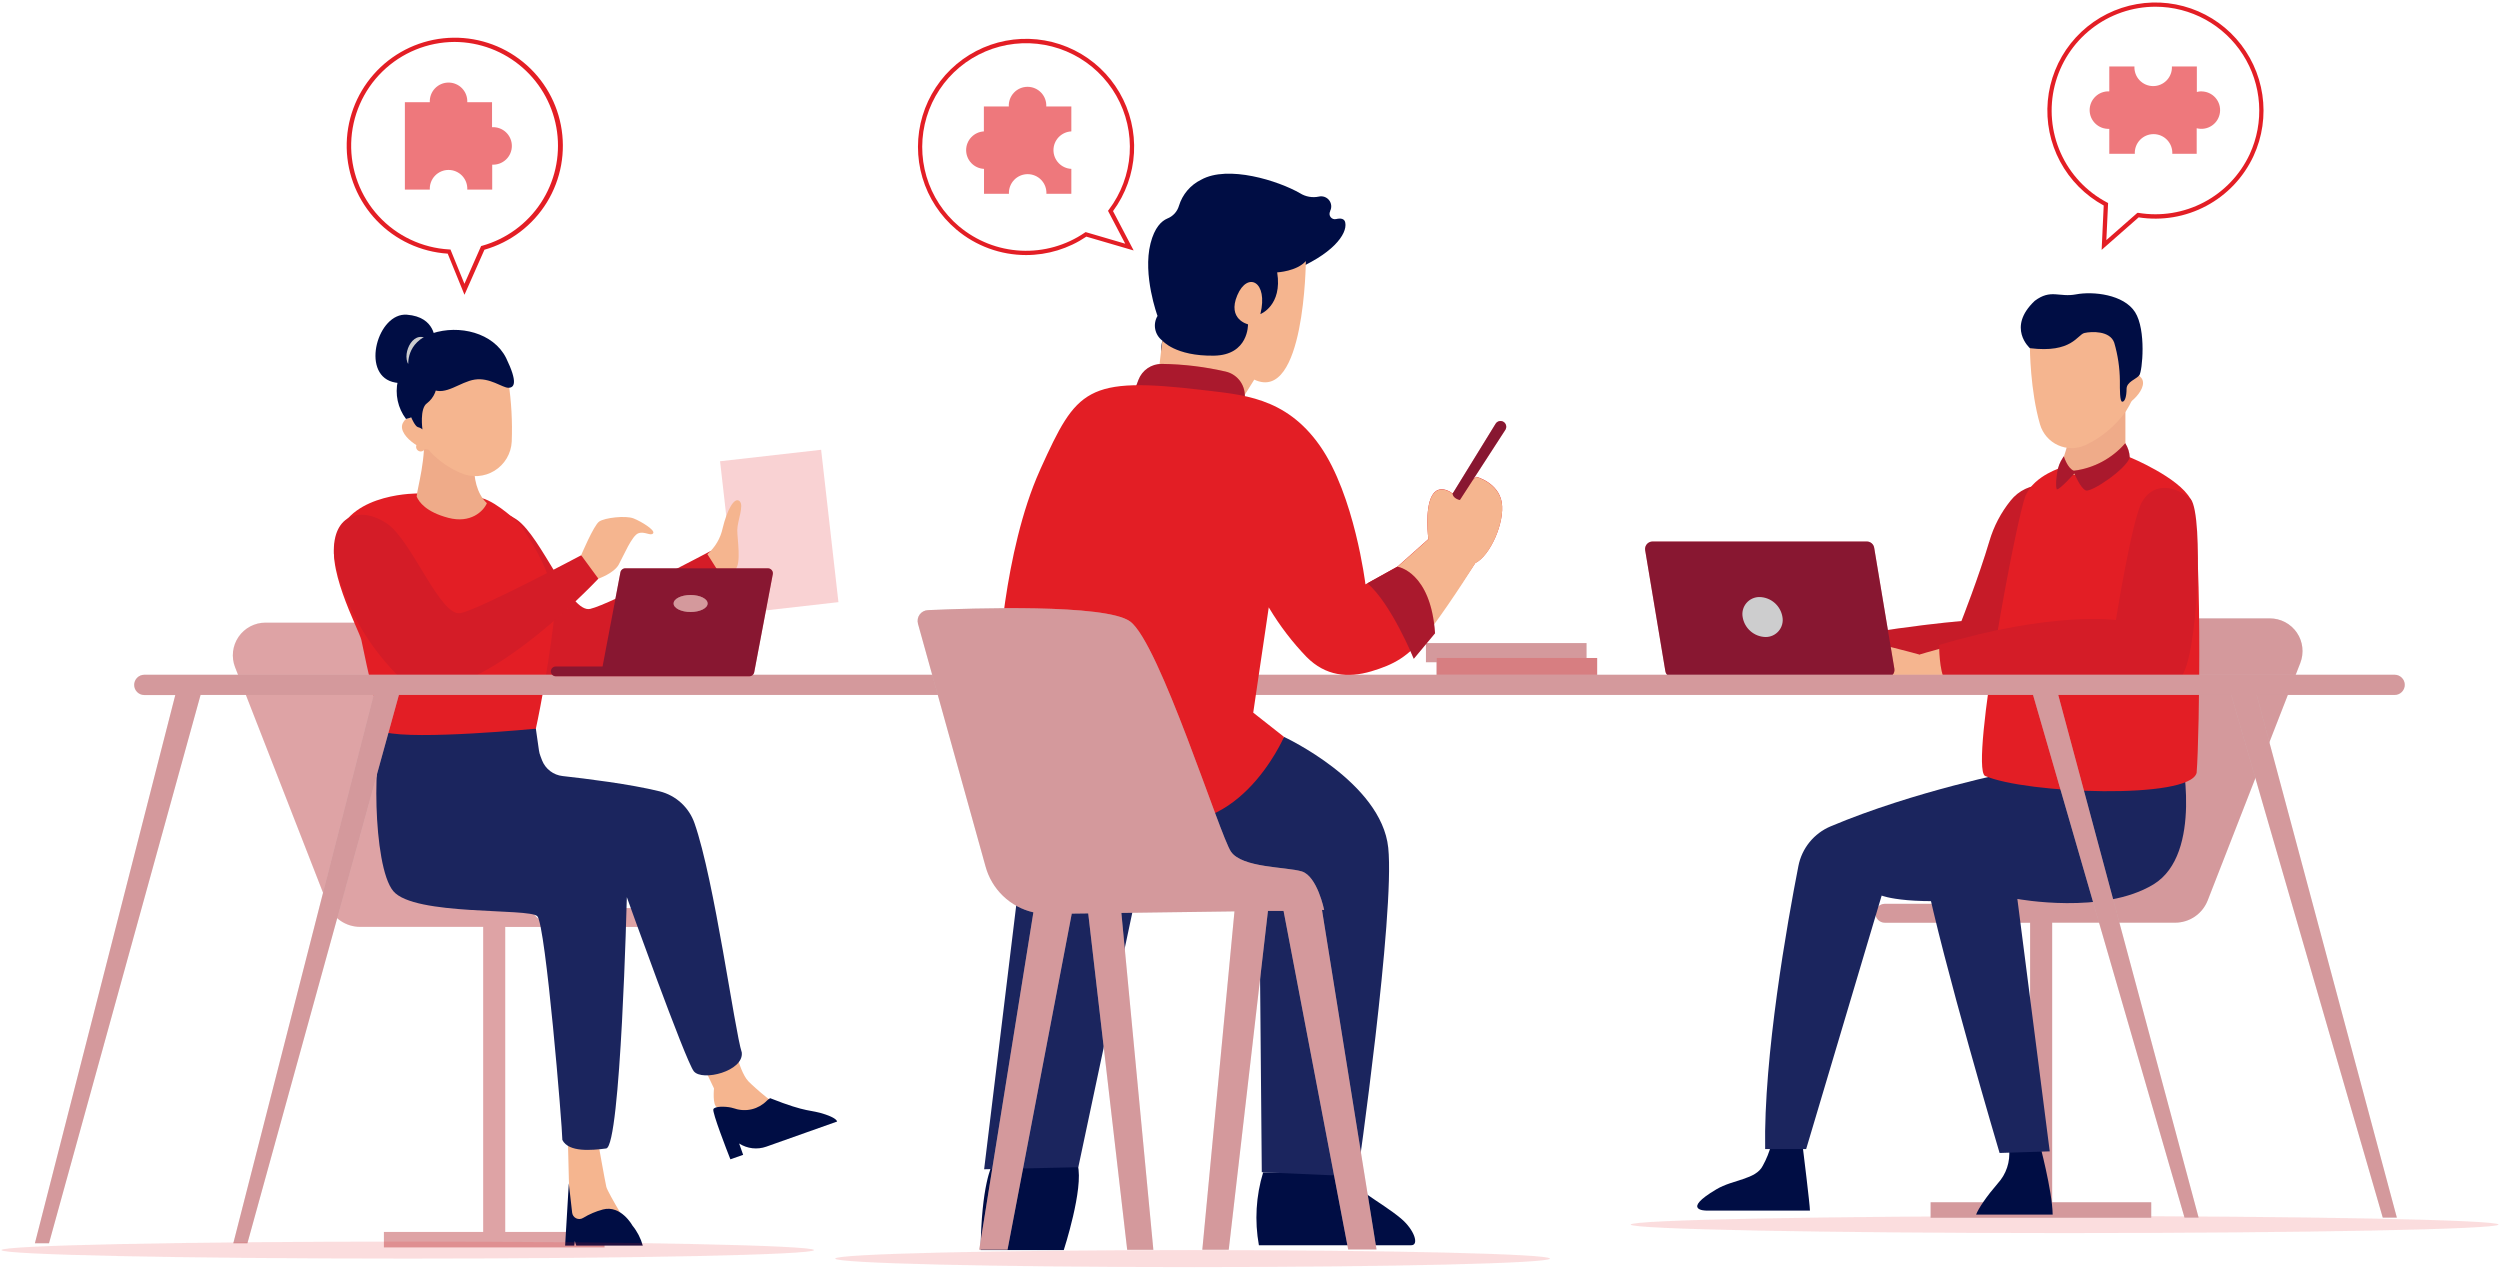 <svg width="991" height="503" viewBox="0 0 991 503" fill="none" xmlns="http://www.w3.org/2000/svg">
<path opacity="0.15" d="M818.417 488.791C913.41 488.791 990.41 487.281 990.41 485.418C990.41 483.556 913.41 482.046 818.417 482.046C723.425 482.046 646.419 483.556 646.419 485.418C646.419 487.281 723.425 488.791 818.417 488.791Z" fill="#E31E25"/>
<path d="M184.117 116.854L177.473 100.548C166.768 99.847 156.715 95.155 149.302 87.401C141.889 79.646 137.654 69.392 137.435 58.666C137.217 47.94 141.029 37.522 148.12 29.472C155.211 21.421 165.064 16.323 175.732 15.186C186.4 14.049 197.106 16.955 205.735 23.33C214.364 29.705 220.287 39.085 222.334 49.616C224.382 60.147 222.404 71.062 216.792 80.206C211.18 89.349 202.342 96.055 192.026 98.997L184.117 116.854ZM180.171 16.624C169.474 16.673 159.217 20.884 151.572 28.366C143.926 35.848 139.494 46.012 139.213 56.705C138.933 67.398 142.826 77.781 150.068 85.653C157.311 93.525 167.333 98.269 178.013 98.879H178.552L184.1 112.504L190.71 97.53L191.098 97.429C200.668 94.756 208.948 88.712 214.41 80.411C219.872 72.111 222.147 62.115 220.815 52.269C219.484 42.423 214.636 33.39 207.165 26.839C199.695 20.287 190.107 16.659 180.171 16.624Z" fill="#E31E25"/>
<path opacity="0.6" d="M195.044 50.399V40.518H185.23C185.278 39.513 185.121 38.508 184.77 37.565C184.418 36.622 183.879 35.761 183.184 35.032C182.49 34.304 181.655 33.724 180.729 33.328C179.804 32.932 178.808 32.728 177.802 32.728C176.796 32.728 175.8 32.932 174.875 33.328C173.95 33.724 173.115 34.304 172.42 35.032C171.726 35.761 171.186 36.622 170.835 37.565C170.483 38.508 170.326 39.513 170.374 40.518H160.493V75.153H170.374C170.326 74.148 170.483 73.144 170.835 72.201C171.186 71.258 171.726 70.396 172.42 69.668C173.115 68.939 173.95 68.36 174.875 67.963C175.8 67.567 176.796 67.363 177.802 67.363C178.808 67.363 179.804 67.567 180.729 67.963C181.655 68.36 182.49 68.939 183.184 69.668C183.879 70.396 184.418 71.258 184.77 72.201C185.121 73.144 185.278 74.148 185.23 75.153H195.111V65.272C196.117 65.32 197.121 65.163 198.064 64.812C199.007 64.46 199.869 63.921 200.597 63.226C201.325 62.532 201.905 61.697 202.301 60.771C202.698 59.846 202.902 58.85 202.902 57.844C202.902 56.838 202.698 55.842 202.301 54.917C201.905 53.992 201.325 53.157 200.597 52.462C199.869 51.768 199.007 51.228 198.064 50.877C197.121 50.525 196.117 50.368 195.111 50.416L195.044 50.399Z" fill="#E31E25"/>
<path d="M833.09 99.048L833.91 81.46C826.58 77.461 820.568 71.404 816.628 64.034C812.689 56.665 810.991 48.304 811.743 39.981C812.495 31.659 815.664 23.737 820.86 17.193C826.06 10.648 833.05 5.766 840.99 3.147C848.92 0.528 857.45 0.287 865.52 2.453C873.59 4.619 880.86 9.098 886.41 15.338C891.97 21.579 895.58 29.308 896.8 37.575C898.03 45.842 896.8 54.285 893.29 61.866C889.36 70.306 882.8 77.24 874.58 81.624C866.37 86.007 856.96 87.6 847.76 86.165L833.09 99.048ZM854.45 2.662C845.26 2.662 836.33 5.738 829.09 11.401C821.84 17.064 816.706 24.988 814.489 33.91C812.272 42.832 813.104 52.24 816.854 60.634C820.603 69.028 827.05 75.926 835.18 80.229L835.65 80.482L834.96 95.169L847.25 84.377H847.64C856.52 85.854 865.64 84.384 873.61 80.191C881.58 75.999 887.96 69.314 891.77 61.158C894.67 54.886 895.95 47.985 895.48 41.09C895.02 34.195 892.83 27.527 889.11 21.701C885.4 15.875 880.27 11.078 874.22 7.75C868.16 4.423 861.36 2.673 854.45 2.662Z" fill="#E31E25"/>
<path opacity="0.6" d="M872.65 36.201C872.03 36.209 871.42 36.294 870.83 36.454V26.337H860.94C860.99 27.342 860.84 28.346 860.48 29.289C860.13 30.232 859.59 31.094 858.9 31.822C858.2 32.551 857.37 33.13 856.44 33.526C855.52 33.923 854.52 34.127 853.52 34.127C852.51 34.127 851.51 33.923 850.59 33.526C849.66 33.13 848.83 32.551 848.13 31.822C847.44 31.094 846.9 30.232 846.55 29.289C846.2 28.346 846.04 27.342 846.09 26.337H836.12V36.218C835.12 36.17 834.11 36.327 833.17 36.678C832.23 37.03 831.37 37.569 830.64 38.264C829.91 38.958 829.33 39.793 828.93 40.719C828.54 41.644 828.33 42.64 828.33 43.646C828.33 44.652 828.54 45.648 828.93 46.573C829.33 47.498 829.91 48.333 830.64 49.028C831.37 49.722 832.23 50.262 833.17 50.613C834.11 50.965 835.12 51.122 836.12 51.074V60.955H846.24C846.19 59.95 846.35 58.946 846.7 58.003C847.05 57.06 847.59 56.198 848.29 55.47C848.98 54.741 849.82 54.161 850.74 53.765C851.67 53.369 852.66 53.165 853.67 53.165C854.67 53.165 855.67 53.369 856.6 53.765C857.52 54.161 858.36 54.741 859.05 55.47C859.74 56.198 860.28 57.06 860.64 58.003C860.99 58.946 861.14 59.95 861.1 60.955H870.77V50.838C871.8 51.102 872.86 51.145 873.9 50.964C874.94 50.784 875.93 50.384 876.8 49.791C877.67 49.198 878.41 48.426 878.96 47.526C879.51 46.626 879.86 45.619 879.99 44.572C880.12 43.526 880.03 42.463 879.72 41.456C879.4 40.448 878.88 39.519 878.18 38.73C877.48 37.941 876.62 37.31 875.66 36.88C874.69 36.45 873.65 36.23 872.6 36.235L872.65 36.201Z" fill="#E31E25"/>
<path d="M406.753 101.105C396.628 101.107 386.831 97.522 379.098 90.987C372.712 85.599 368.04 78.461 365.659 70.451C363.278 62.442 363.29 53.911 365.695 45.908C368.099 37.906 372.792 30.781 379.193 25.411C385.595 20.042 393.428 16.661 401.727 15.685C410.025 14.709 418.428 16.181 425.901 19.92C433.374 23.659 439.591 29.501 443.786 36.728C447.981 43.954 449.971 52.249 449.513 60.593C449.054 68.936 446.165 76.963 441.203 83.686L449.381 99.284L430.63 93.803C423.576 98.561 415.261 101.104 406.753 101.105ZM380.194 89.74C387.088 95.534 395.689 98.913 404.683 99.361C413.677 99.808 422.571 97.3 430.006 92.218L430.343 91.999L446.042 96.603L439.213 83.568L439.533 83.146C444.395 76.73 447.268 69.03 447.798 60.998C448.328 52.965 446.492 44.954 442.515 37.955C438.539 30.956 432.598 25.276 425.427 21.619C418.256 17.962 410.17 16.488 402.169 17.379C394.169 18.27 386.606 21.488 380.415 26.633C374.225 31.779 369.679 38.626 367.34 46.329C365.002 54.032 364.973 62.251 367.258 69.969C369.542 77.688 374.04 84.568 380.194 89.756V89.74Z" fill="#E31E25"/>
<path opacity="0.6" d="M390.008 52.086V42.204H399.89C399.842 41.199 399.998 40.194 400.35 39.252C400.702 38.309 401.241 37.447 401.936 36.719C402.63 35.99 403.465 35.41 404.39 35.014C405.315 34.618 406.311 34.414 407.318 34.414C408.324 34.414 409.32 34.618 410.245 35.014C411.17 35.41 412.005 35.99 412.7 36.719C413.394 37.447 413.933 38.309 414.285 39.252C414.637 40.194 414.793 41.199 414.745 42.204H424.677V52.086C422.769 52.177 420.968 52.999 419.65 54.382C418.331 55.765 417.595 57.603 417.595 59.514C417.595 61.424 418.331 63.262 419.65 64.645C420.968 66.028 422.769 66.85 424.677 66.941V76.823H414.796C414.844 75.818 414.687 74.813 414.336 73.87C413.984 72.927 413.445 72.066 412.75 71.337C412.056 70.609 411.221 70.029 410.295 69.633C409.37 69.237 408.374 69.033 407.368 69.033C406.362 69.033 405.366 69.237 404.441 69.633C403.516 70.029 402.681 70.609 401.986 71.337C401.292 72.066 400.752 72.927 400.401 73.87C400.049 74.813 399.892 75.818 399.94 76.823H390.059V66.941C388.15 66.85 386.35 66.028 385.031 64.645C383.712 63.262 382.976 61.424 382.976 59.514C382.976 57.603 383.712 55.765 385.031 54.382C386.35 52.999 388.15 52.177 390.059 52.086H390.008Z" fill="#E31E25"/>
<path d="M628.899 254.925H565.243V262.513H628.899V254.925Z" fill="#CDCDCE"/>
<path opacity="0.3" d="M628.899 254.925H565.243V262.513H628.899V254.925Z" fill="#E31E25"/>
<path d="M172.381 134.948C172.381 134.948 172.819 125.623 161.285 124.746C149.751 123.869 143.074 147.814 155.518 151.372C167.963 154.93 173.275 136.735 173.275 136.735" fill="#000D44"/>
<path d="M172.398 138.455C172.398 138.455 172.617 133.987 167.086 133.565C161.555 133.144 158.368 144.627 164.321 146.33C170.273 148.033 172.752 139.315 172.752 139.315" fill="#CDCDCE"/>
<path opacity="0.7" d="M260.201 359.961H218.044V366.706C216.077 366.08 214.275 365.023 212.77 363.611C211.264 362.199 210.094 360.468 209.343 358.545L172.887 265.076C170.791 259.696 167.12 255.075 162.354 251.816C157.589 248.558 151.95 246.814 146.176 246.814H105.234C103.128 246.815 101.054 247.33 99.192 248.314C97.33 249.298 95.736 250.722 94.549 252.461C93.361 254.2 92.615 256.203 92.376 258.295C92.138 260.387 92.413 262.507 93.178 264.469L129.887 358.595C130.899 361.193 132.672 363.425 134.974 364.999C137.276 366.572 139.999 367.414 142.787 367.414H191.537V488.335H152.18V494.473H239.628V488.335H200.271V367.431H260.201C260.976 367.431 261.617 365.745 261.617 363.688C261.617 361.63 260.976 359.961 260.201 359.961Z" fill="#CDCDCE"/>
<path opacity="0.3" d="M260.201 359.961H218.044V366.706C216.077 366.08 214.275 365.023 212.77 363.611C211.264 362.199 210.094 360.468 209.343 358.545L172.887 265.076C170.791 259.696 167.12 255.075 162.354 251.816C157.589 248.558 151.95 246.814 146.176 246.814H105.234C103.128 246.815 101.054 247.33 99.192 248.314C97.33 249.298 95.736 250.722 94.549 252.461C93.361 254.2 92.615 256.203 92.376 258.295C92.138 260.387 92.413 262.507 93.178 264.469L129.887 358.595C130.899 361.193 132.672 363.425 134.974 364.999C137.276 366.572 139.999 367.414 142.787 367.414H191.537V488.335H152.18V494.473H239.628V488.335H200.271V367.431H260.201C260.976 367.431 261.617 365.745 261.617 363.688C261.617 361.63 260.976 359.961 260.201 359.961Z" fill="#E31E25"/>
<path d="M183.645 217.81C183.645 217.81 186.124 243.863 210.321 267.437C233.271 286.66 288.479 227.725 288.479 227.725C288.568 225.641 287.951 223.587 286.726 221.898C285.502 220.208 283.743 218.982 281.734 218.417C281.734 218.417 242.023 239.512 233.963 241.367C225.902 243.222 214.739 212.836 204.807 205.956C194.875 199.076 183.021 201.69 183.645 217.81Z" fill="#E31E25"/>
<path opacity="0.07" d="M183.645 217.81C183.645 217.81 186.124 243.863 210.321 267.437C233.271 286.66 288.479 227.725 288.479 227.725C288.568 225.641 287.951 223.587 286.726 221.898C285.502 220.208 283.743 218.982 281.734 218.417C281.734 218.417 242.023 239.512 233.963 241.367C225.902 243.222 214.739 212.836 204.807 205.956C194.875 199.076 183.021 201.69 183.645 217.81Z" fill="#000D44"/>
<path d="M292.745 420.734C292.745 420.734 294.432 426.332 296.657 428.625C298.883 430.919 308.832 439.788 312.373 440.227C315.914 440.665 318.848 443.009 319.59 442.739C320.332 442.469 319.068 442.638 314.886 443.565C310.704 444.493 309.574 446.854 303.605 445.859C297.635 444.864 296.135 441.458 293.774 440.328C291.413 439.198 286.203 439.62 284.263 438.911C282.324 438.203 283.033 431.458 283.033 431.458L278.665 422.302L292.745 420.734Z" fill="#F5B58F"/>
<path d="M303.74 454.543C301.972 455.168 300.084 455.378 298.222 455.159C296.36 454.94 294.573 454.296 292.998 453.278L294.583 457.78L289.525 459.551C288.142 456.027 282.24 440.884 282.78 439.687C283.319 438.49 287.299 438.524 289.828 439.046C290.313 439.147 290.792 439.276 291.261 439.434C293.452 440.154 295.801 440.247 298.042 439.701C300.283 439.156 302.327 437.994 303.942 436.348C304.336 435.938 304.791 435.591 305.291 435.32C320.467 441.34 321.041 439.67 327.111 441.744C330.787 442.992 331.681 443.987 331.833 444.577L303.74 454.543Z" fill="#000D44"/>
<path d="M237.15 453.177C237.15 453.177 239.797 468.033 240.337 470.427C240.876 472.822 250.994 489.246 250.994 489.246H227.083C226.191 482.026 225.662 474.766 225.498 467.493C225.228 455.555 224.975 446.533 224.975 446.533L237.15 453.177Z" fill="#F5B58F"/>
<path d="M228.449 493.765C228.2 493.166 228.008 492.545 227.875 491.91L227.622 493.765H224.014L225.481 469.095L226.796 480.697C226.85 481.172 227.024 481.626 227.3 482.017C227.576 482.408 227.947 482.723 228.377 482.933C228.807 483.143 229.283 483.242 229.761 483.219C230.24 483.197 230.704 483.054 231.113 482.804C233.572 481.304 236.236 480.168 239.021 479.432C246.188 477.577 250.69 485.806 250.69 485.806C252.602 488.143 254.003 490.854 254.805 493.765H228.449Z" fill="#000D44"/>
<path d="M211.485 295.074C211.485 295.074 210.557 297.199 212.412 288.852C214.267 280.505 218.449 257.758 219.832 242.919C221.215 228.08 205.903 207.659 205.903 207.659C205.903 207.659 197.472 199.228 191.048 197.457C184.623 195.687 165.99 195.602 165.99 195.602C165.99 195.602 139.549 195.13 133.951 212.313C127.611 222.515 142.382 249.866 143.226 253.609C149.229 282.967 153.343 294.619 153.883 295.277C153.883 295.277 175.433 305.293 192.144 303.893C208.854 302.494 211.485 295.074 211.485 295.074Z" fill="#E31E25"/>
<path d="M189.058 174.406C189.058 174.406 184.657 191.572 193.004 199.464C191.604 202.718 186.512 207.592 177.692 205.265C168.873 202.937 166.091 199.009 165.164 196.833C165.4 193.36 169.109 181.758 167.946 169.853L189.058 174.406Z" fill="#EFAB89"/>
<path d="M201.536 151.321C202.719 159.182 203.16 167.137 202.851 175.081C202.73 177.414 202.043 179.683 200.849 181.692C199.656 183.7 197.991 185.388 195.999 186.61C194.007 187.832 191.748 188.55 189.417 188.704C187.085 188.857 184.751 188.441 182.616 187.491C178.217 185.628 174.237 182.898 170.914 179.465C162.482 170.325 160.004 154.846 163.882 145.352C167.76 135.858 185.685 135.504 191.317 137.612C196.949 139.72 201.182 147.46 201.536 151.321Z" fill="#F5B58F"/>
<path d="M169.059 169.55C169.059 169.55 162.314 162.265 159.666 167.729C157.019 173.192 170.88 181.067 171.184 177.121C171.233 174.444 170.494 171.811 169.059 169.55Z" fill="#F5B58F"/>
<path d="M166.782 178.959C167.798 178.959 168.62 178.136 168.62 177.121C168.62 176.106 167.798 175.283 166.782 175.283C165.767 175.283 164.944 176.106 164.944 177.121C164.944 178.136 165.767 178.959 166.782 178.959Z" fill="#F5B58F"/>
<path d="M212.412 288.852C212.412 288.852 165.079 293.422 152.635 290.252C147.576 294.535 147.576 343.335 155.906 353.25C164.236 363.165 209.664 359.86 212.986 363.182C216.308 366.504 222.918 446.921 222.918 451.879C225.396 456.836 234.502 456.01 240.286 455.251C246.07 454.492 248.481 355.627 248.481 355.627C248.481 355.627 271.718 420.514 275.023 424.646C278.328 428.777 294.87 424.646 294.044 417.209C291.261 408.778 283.201 348.798 275.293 326.287C274.218 323.208 272.395 320.445 269.987 318.246C267.579 316.047 264.662 314.482 261.499 313.69C249.83 310.807 232.108 308.632 222.985 307.62C221.204 307.421 219.51 306.741 218.084 305.654C216.659 304.567 215.555 303.113 214.891 301.448L214.25 299.762C213.957 299.025 213.753 298.255 213.643 297.469L212.412 288.852Z" fill="#1B255E"/>
<path d="M132.349 219.48C132.349 219.48 134.828 245.532 159.026 269.106C181.976 288.329 237.183 229.395 237.183 229.395C237.273 227.31 236.655 225.257 235.431 223.567C234.206 221.877 232.447 220.651 230.438 220.087C230.438 220.087 190.727 241.182 182.667 243.037C174.607 244.891 163.444 214.505 153.512 207.625C143.58 200.745 131.742 203.342 132.349 219.48Z" fill="#E31E25"/>
<path opacity="0.07" d="M132.349 219.48C132.349 219.48 134.828 245.532 159.026 269.106C181.976 288.329 237.183 229.395 237.183 229.395C237.273 227.31 236.655 225.257 235.431 223.567C234.206 221.877 232.447 220.651 230.438 220.087C230.438 220.087 190.727 241.182 182.667 243.037C174.607 244.891 163.444 214.505 153.512 207.625C143.58 200.745 131.742 203.342 132.349 219.48Z" fill="#000D44"/>
<path d="M230.371 220.087C230.371 220.087 235.328 208.283 237.504 206.748C239.679 205.214 248.043 204.27 251.146 205.501C254.248 206.732 259.83 210.155 258.902 211.402C257.975 212.65 255.53 210.475 253.017 211.402C250.505 212.33 247.132 220.39 245.261 223.813C243.389 227.236 237.2 229.395 237.2 229.395L230.371 220.087Z" fill="#F5B58F"/>
<path opacity="0.2" d="M325.494 178.29L285.433 182.84L292.293 243.241L332.354 238.691L325.494 178.29Z" fill="#E31E25"/>
<path d="M280.402 219.665C283.496 216.972 285.627 213.343 286.472 209.328C288.159 202.297 291.025 196.934 293.083 198.587C295.14 200.24 292.256 206.445 292.256 210.155C292.256 213.864 293.943 223.375 291.43 225.854C290.667 226.588 289.757 227.152 288.76 227.51C287.763 227.867 286.702 228.01 285.646 227.928L280.402 219.665Z" fill="#F5B58F"/>
<path d="M163.309 143.666C163.309 143.666 172.482 147.224 173.072 150.411C173.339 152.187 173.122 154.003 172.446 155.667C171.769 157.332 170.658 158.784 169.227 159.871C166.277 161.945 167.457 170.224 167.457 170.224C166.95 169.783 166.342 169.476 165.686 169.331C164.506 169.027 163.022 165.486 163.022 165.486L160.948 166.076C159.341 163.948 158.218 161.496 157.656 158.889C157.094 156.283 157.107 153.585 157.694 150.984C159.447 143.851 163.309 143.666 163.309 143.666Z" fill="#000D44"/>
<path d="M161.875 144.863C161.875 144.863 160.695 135.69 171.335 132.149C181.976 128.608 195.6 131.845 200.625 141.912C205.364 151.676 203.88 153.716 201.519 153.716C199.158 153.716 194.117 149.568 188.215 150.461C182.313 151.355 176.681 156.97 171.352 154.306C166.024 151.642 161.875 144.863 161.875 144.863Z" fill="#000D44"/>
<path d="M810.137 192.247C807.625 192.195 805.136 192.726 802.863 193.796C800.59 194.867 798.595 196.449 797.035 198.418C793.192 203.172 790.327 208.64 788.604 214.505C784.388 228.754 777.525 246.173 777.525 246.173C777.525 246.173 734.762 249.866 707.31 258.314C707.31 258.314 708.895 264.654 711.525 273.102C711.525 273.102 780.662 274.165 792.82 271.517C805.483 268.347 821.86 216.09 821.86 216.09C821.86 216.09 826.36 192.854 810.137 192.247Z" fill="#E31E25"/>
<path opacity="0.13" d="M810.137 192.247C807.625 192.195 805.136 192.726 802.863 193.796C800.59 194.867 798.595 196.449 797.035 198.418C793.192 203.172 790.327 208.64 788.604 214.505C784.388 228.754 777.525 246.173 777.525 246.173C777.525 246.173 734.762 249.866 707.31 258.314C707.31 258.314 708.895 264.654 711.525 273.102C711.525 273.102 780.662 274.165 792.82 271.517C805.483 268.347 821.86 216.09 821.86 216.09C821.86 216.09 826.36 192.854 810.137 192.247Z" fill="#000D44"/>
<path d="M899.76 245.127H858.82C853.03 245.117 847.37 246.859 842.59 250.125C837.81 253.39 834.14 258.027 832.04 263.423L795.653 356.943C795.463 357.398 795.249 357.843 795.012 358.275H747.139C746.146 358.275 745.194 358.669 744.492 359.371C743.79 360.073 743.396 361.026 743.396 362.018C743.396 363.011 743.79 363.963 744.492 364.665C745.194 365.367 746.146 365.762 747.139 365.762H804.741V476.565H765.3V482.703H852.75V476.565H813.476V365.745H862.23C865.01 365.745 867.74 364.903 870.04 363.329C872.34 361.756 874.11 359.524 875.13 356.926L911.84 262.799C912.6 260.835 912.88 258.713 912.64 256.616C912.41 254.52 911.66 252.514 910.47 250.772C909.28 249.03 907.68 247.606 905.82 246.622C903.95 245.638 901.87 245.125 899.76 245.127Z" fill="#CDCDCE"/>
<path opacity="0.3" d="M899.76 245.127H858.82C853.03 245.117 847.37 246.859 842.59 250.125C837.81 253.39 834.14 258.027 832.04 263.423L795.653 356.943C795.463 357.398 795.249 357.843 795.012 358.275H747.139C746.146 358.275 745.194 358.669 744.492 359.371C743.79 360.073 743.396 361.026 743.396 362.018C743.396 363.011 743.79 363.963 744.492 364.665C745.194 365.367 746.146 365.762 747.139 365.762H804.741V476.565H765.3V482.703H852.75V476.565H813.476V365.745H862.23C865.01 365.745 867.74 364.903 870.04 363.329C872.34 361.756 874.11 359.524 875.13 356.926L911.84 262.799C912.6 260.835 912.88 258.713 912.64 256.616C912.41 254.52 911.66 252.514 910.47 250.772C909.28 249.03 907.68 247.606 905.82 246.622C903.95 245.638 901.87 245.125 899.76 245.127Z" fill="#E31E25"/>
<path d="M714.713 455.453C714.713 455.453 717.461 477.661 717.461 479.87H676.266C676.266 479.87 666.149 479.87 680.38 471.439C686.94 467.527 696.012 467.594 698.761 462.114C700.236 459.457 701.369 456.624 702.133 453.683L714.713 455.453Z" fill="#000D44"/>
<path d="M783.326 481.472H813.679C813.527 471.861 808.333 452.671 808.333 452.671L796.411 455.555C796.659 458.008 796.384 460.486 795.605 462.826C794.826 465.165 793.561 467.314 791.892 469.129C787.643 474.036 784.253 478.943 783.326 481.472Z" fill="#000D44"/>
<path d="M798.064 305.833C798.064 305.833 759.044 313.488 725.656 327.568C722.406 328.935 719.541 331.08 717.315 333.815C715.089 336.55 713.57 339.79 712.891 343.25C708.473 365.846 699.064 418.727 699.705 455.487H715.96L745.891 355.004C745.891 355.004 757.004 359.708 793.781 355.425C830.56 351.142 838.25 325.494 838.25 325.494L798.064 305.833Z" fill="#1B255E"/>
<path d="M864.55 297.975C864.55 297.975 873.54 338.445 853.64 350.569C833.74 362.693 799.683 356.336 799.683 356.336L812.515 456.398L792.634 457.039C792.634 457.039 770.106 381.157 763.142 346.741C762.281 342.458 762.85 338.011 764.759 334.081C766.669 330.152 769.815 326.958 773.714 324.988L808.114 307.519L864.55 297.975Z" fill="#1B255E"/>
<path d="M844.22 181.235C844.22 181.235 863.63 189.161 868.36 197.862C873.12 207.372 871.92 292.494 870.74 306.355C867.98 317.046 803.038 314.668 786.8 307.536C780.864 303.185 799.463 204.202 803.038 196.243C806.613 188.284 817.692 185.164 817.692 185.164L844.22 181.235Z" fill="#E31E25"/>
<path d="M822.23 163.277C821.26 170.276 819.568 177.154 817.169 183.799C817.169 183.799 816.208 190.544 830.32 187.643C844.44 184.743 842.51 177.694 842.51 177.694V149.804L822.23 163.277Z" fill="#EFAB89"/>
<path d="M804.657 138.017C804.657 138.017 804.758 154.879 808.67 168.251C809.196 170.053 810.104 171.719 811.333 173.138C812.561 174.556 814.081 175.693 815.789 176.471C817.497 177.249 819.352 177.649 821.23 177.645C823.11 177.641 824.96 177.232 826.66 176.447C833.13 173.406 838.7 168.727 842.8 162.872C850.25 151.473 850.1 134.307 844.22 124.746C838.33 115.185 818.923 118.001 813.19 121.374C807.456 124.746 804.337 133.835 804.657 138.017Z" fill="#F5B58F"/>
<path d="M840.46 153.008C840.46 153.008 845.51 145.301 848.89 149.888C852.26 154.475 840.64 163.867 839.76 160.292C839.28 157.849 839.52 155.316 840.46 153.008Z" fill="#F5B58F"/>
<path d="M804.657 138.017C804.657 138.017 795.349 129.839 806.579 119.249C812.987 114.443 816.208 117.967 822.94 116.686C829.66 115.404 841.86 116.686 846.34 123.734C850.83 130.783 849.22 147.14 848.03 148.742C846.83 150.343 842.97 151.305 842.97 154.188C842.97 157.072 842.33 159.247 841.28 159.247C840.24 159.247 840.32 154.441 840.32 150.917C840.27 145.812 839.52 140.739 838.08 135.842C836.39 131.036 829.09 131.356 826.27 131.997C823.46 132.638 821.35 140.108 804.657 138.017Z" fill="#000D44"/>
<path d="M842.45 175.705C837.23 181.736 829.97 185.617 822.06 186.598C819.479 185.603 818.096 180.865 818.096 180.865L817.658 181.539C816.568 183.177 815.838 185.028 815.517 186.969C815.112 189.414 814.741 192.618 815.314 193.984C816.495 194.186 822.28 187.66 822.28 187.66C822.28 187.66 824.64 193.528 826.81 194.405C828.99 195.282 842.85 185.974 844.23 181.337C844.15 179.333 843.53 177.388 842.45 175.705Z" fill="#E31E25"/>
<path opacity="0.25" d="M842.45 175.705C837.23 181.736 829.97 185.617 822.06 186.598C819.479 185.603 818.096 180.865 818.096 180.865L817.658 181.539C816.568 183.177 815.838 185.028 815.517 186.969C815.112 189.414 814.741 192.618 815.314 193.984C816.495 194.186 822.28 187.66 822.28 187.66C822.28 187.66 824.64 193.528 826.81 194.405C828.99 195.282 842.85 185.974 844.23 181.337C844.15 179.333 843.53 177.388 842.45 175.705Z" fill="#000D44"/>
<path d="M761.725 259.697C761.725 259.697 752.316 257.134 747.83 256.054C743.345 254.975 731.575 267.386 731.373 269.73C732.873 271.416 760.444 270.151 760.444 270.151L762.585 267.369L761.725 259.697Z" fill="#F5B58F"/>
<path d="M761.118 259.393C761.118 259.393 824.47 240.339 834.03 249.191C843.59 258.044 834.81 272.799 820.643 274.047C806.478 275.295 761.624 268.229 761.624 268.229L761.118 259.393Z" fill="#F5B58F"/>
<path d="M768.672 255.683C768.672 255.683 768.672 266.374 771.05 269.544C777.39 270.725 857.76 275.48 864.49 268.364C871.21 261.248 873.59 204.624 868.45 197.879C860.93 191.539 853 191.943 849.04 199.059C845.08 206.175 838.75 245.785 838.75 245.785C838.75 245.785 813.729 242.21 768.672 255.683Z" fill="#E31E25"/>
<path opacity="0.07" d="M768.672 255.683C768.672 255.683 768.672 266.374 771.05 269.544C777.39 270.725 857.76 275.48 864.49 268.364C871.21 261.248 873.59 204.624 868.45 197.879C860.93 191.539 853 191.943 849.04 199.059C845.08 206.175 838.75 245.785 838.75 245.785C838.75 245.785 813.729 242.21 768.672 255.683Z" fill="#000D44"/>
<path d="M747.949 268.516H663.063C662.361 268.517 661.682 268.268 661.148 267.814C660.613 267.359 660.258 266.73 660.146 266.037L652.136 218.029C652.078 217.611 652.11 217.186 652.23 216.781C652.35 216.377 652.555 216.002 652.831 215.683C653.107 215.364 653.448 215.107 653.831 214.93C654.215 214.753 654.631 214.66 655.053 214.657H740.006C740.708 214.656 741.387 214.905 741.921 215.359C742.456 215.813 742.811 216.443 742.923 217.136L750.933 265.143C750.994 265.568 750.963 266 750.84 266.411C750.717 266.821 750.506 267.2 750.222 267.521C749.938 267.842 749.588 268.097 749.195 268.269C748.802 268.441 748.377 268.525 747.949 268.516Z" fill="#E31E25"/>
<path opacity="0.4" d="M747.949 268.516H663.063C662.361 268.517 661.682 268.268 661.148 267.814C660.613 267.359 660.258 266.73 660.146 266.037L652.136 218.029C652.078 217.611 652.11 217.186 652.23 216.781C652.35 216.377 652.555 216.002 652.831 215.683C653.107 215.364 653.448 215.107 653.831 214.93C654.215 214.753 654.631 214.66 655.053 214.657H740.006C740.708 214.656 741.387 214.905 741.921 215.359C742.456 215.813 742.811 216.443 742.923 217.136L750.933 265.143C750.994 265.568 750.963 266 750.84 266.411C750.717 266.821 750.506 267.2 750.222 267.521C749.938 267.842 749.588 268.097 749.195 268.269C748.802 268.441 748.377 268.525 747.949 268.516Z" fill="#000D44"/>
<path d="M706.568 244.588C706.742 245.567 706.698 246.573 706.437 247.533C706.177 248.493 705.708 249.383 705.064 250.141C704.419 250.898 703.615 251.503 702.709 251.914C701.803 252.324 700.817 252.529 699.823 252.513C697.629 252.451 695.526 251.625 693.876 250.178C692.227 248.731 691.133 246.754 690.785 244.588C690.61 243.609 690.655 242.603 690.915 241.643C691.175 240.683 691.644 239.793 692.289 239.035C692.933 238.278 693.738 237.672 694.644 237.262C695.55 236.852 696.535 236.647 697.53 236.663C699.723 236.725 701.826 237.551 703.476 238.997C705.126 240.444 706.219 242.421 706.568 244.588Z" fill="#CDCDCE"/>
<path d="M633.115 260.827H569.459V268.415H633.115V260.827Z" fill="#CDCDCE"/>
<path opacity="0.45" d="M633.115 260.827H569.459V268.415H633.115V260.827Z" fill="#E31E25"/>
<path d="M953.25 271.484C953.25 270.419 952.83 269.398 952.07 268.646C951.32 267.893 950.3 267.47 949.24 267.47H57.21C56.143 267.47 55.12 267.894 54.366 268.648C53.612 269.402 53.188 270.425 53.188 271.492C53.188 272.559 53.612 273.582 54.366 274.336C55.12 275.09 56.143 275.514 57.21 275.514H69.486L13.84 492.821H19.421L79.502 275.48H148.133L92.486 492.821H98.068L158.115 275.48H805.905L865.95 482.67H871.53L815.888 275.48H884.48L944.53 482.67H950.11L894.55 275.48H949.22C949.75 275.482 950.27 275.381 950.76 275.181C951.24 274.981 951.69 274.688 952.06 274.317C952.44 273.945 952.73 273.504 952.94 273.018C953.14 272.532 953.25 272.011 953.25 271.484Z" fill="#CDCDCE"/>
<path opacity="0.3" d="M953.25 271.484C953.25 270.419 952.83 269.398 952.07 268.646C951.32 267.893 950.3 267.47 949.24 267.47H57.21C56.143 267.47 55.12 267.894 54.366 268.648C53.612 269.402 53.188 270.425 53.188 271.492C53.188 272.559 53.612 273.582 54.366 274.336C55.12 275.09 56.143 275.514 57.21 275.514H69.486L13.84 492.821H19.421L79.502 275.48H148.133L92.486 492.821H98.068L158.115 275.48H805.905L865.95 482.67H871.53L815.888 275.48H884.48L944.53 482.67H950.11L894.55 275.48H949.22C949.75 275.482 950.27 275.381 950.76 275.181C951.24 274.981 951.69 274.688 952.06 274.317C952.44 273.945 952.73 273.504 952.94 273.018C953.14 272.532 953.25 272.011 953.25 271.484Z" fill="#E31E25"/>
<path d="M304.431 225.28H247.857C247.386 225.283 246.931 225.455 246.576 225.764C246.22 226.074 245.987 226.5 245.918 226.967L238.853 264.182H220.304C219.787 264.182 219.292 264.387 218.927 264.753C218.562 265.118 218.356 265.613 218.356 266.13C218.356 266.646 218.562 267.142 218.927 267.507C219.292 267.872 219.787 268.077 220.304 268.077H297.045C297.517 268.074 297.971 267.903 298.327 267.593C298.683 267.284 298.916 266.857 298.984 266.391L306.337 227.607C306.388 227.326 306.377 227.037 306.306 226.76C306.234 226.482 306.103 226.224 305.922 226.003C305.741 225.782 305.514 225.602 305.256 225.477C304.999 225.353 304.717 225.285 304.431 225.28Z" fill="#E31E25"/>
<path opacity="0.4" d="M304.431 225.28H247.857C247.386 225.283 246.931 225.455 246.576 225.764C246.22 226.074 245.987 226.5 245.918 226.967L238.853 264.182H220.304C219.787 264.182 219.292 264.387 218.927 264.753C218.562 265.118 218.356 265.613 218.356 266.13C218.356 266.646 218.562 267.142 218.927 267.507C219.292 267.872 219.787 268.077 220.304 268.077H297.045C297.517 268.074 297.971 267.903 298.327 267.593C298.683 267.284 298.916 266.857 298.984 266.391L306.337 227.607C306.388 227.326 306.377 227.037 306.306 226.76C306.234 226.482 306.103 226.224 305.922 226.003C305.741 225.782 305.514 225.602 305.256 225.477C304.999 225.353 304.717 225.285 304.431 225.28Z" fill="#000D44"/>
<path d="M421.676 495.536C421.676 495.536 429.652 471.051 427.207 461.811L393.246 461.912C393.246 461.912 388.963 469.584 388.727 495.536H421.676Z" fill="#000D44"/>
<path d="M450.309 354.869L427.443 462.688L390.109 463.497L404.409 345.915L450.309 354.869Z" fill="#1B255E"/>
<path d="M500.71 464.728C497.862 474.086 497.284 483.988 499.024 493.613H559.409C562.63 493.613 560.724 487.543 555.345 483.007C547.554 476.447 534.233 470.073 533.424 464.728H500.71Z" fill="#000D44"/>
<path d="M499.176 351.361L500.171 464.66L538.112 466.347C538.112 466.347 553.001 362.119 550.303 336.067C547.605 310.014 508.99 292.106 508.99 292.106L470.442 328.327L502.548 349.675L499.176 351.361Z" fill="#1B255E"/>
<path d="M460.763 135.032C459.294 133.922 458.285 132.308 457.931 130.501C457.576 128.693 457.9 126.819 458.841 125.235C458.841 125.235 452.872 109.047 456.075 96.468C457.677 90.178 460.392 87.632 462.702 86.637C463.812 86.206 464.807 85.525 465.611 84.648C466.415 83.771 467.006 82.721 467.34 81.578C468.015 79.348 469.142 77.282 470.651 75.506C472.159 73.731 474.017 72.285 476.108 71.258C486.765 65.289 506.798 71.68 515.313 76.587C517.55 77.996 520.249 78.475 522.834 77.919C523.575 77.753 524.347 77.801 525.061 78.057C525.775 78.314 526.402 78.769 526.867 79.369C527.332 79.968 527.617 80.688 527.688 81.444C527.759 82.199 527.614 82.959 527.269 83.635V83.77C527.076 84.131 526.992 84.539 527.026 84.946C527.059 85.354 527.21 85.743 527.459 86.066C527.708 86.39 528.046 86.636 528.431 86.773C528.815 86.91 529.232 86.933 529.63 86.839C531.417 86.418 533.002 86.603 533.272 88.306C534.132 92.775 528.213 101.021 511.587 107.631L498.097 147.544L469.549 144.34C469.549 144.34 457.981 146.111 460.763 135.032Z" fill="#000D44"/>
<path d="M517.64 103.482C517.64 103.482 517.219 159.972 497.186 150.478L493.139 156.97L458.841 150.9L460.763 135.015C460.763 135.015 465.822 141.221 481.217 140.985C495.045 140.765 494.707 128.557 494.707 128.557C494.707 128.557 486.411 126.635 490.458 117.057C494.505 107.479 502.818 111.509 499.614 124.51C499.614 124.51 508.4 121.137 506.275 107.968C506.359 107.968 514.049 107.546 517.64 103.482Z" fill="#F5B58F"/>
<path d="M493.814 161.607L493.409 156.093C493.255 154.009 492.437 152.029 491.074 150.445C489.711 148.86 487.876 147.755 485.838 147.291C477.54 145.377 469.06 144.359 460.544 144.256C458.541 144.235 456.58 144.828 454.925 145.956C453.27 147.083 452 148.691 451.287 150.563L449.078 156.397L493.814 161.607Z" fill="#E31E25"/>
<path opacity="0.25" d="M493.814 161.607L493.409 156.093C493.255 154.009 492.437 152.029 491.074 150.445C489.711 148.86 487.876 147.755 485.838 147.291C477.54 145.377 469.06 144.359 460.544 144.256C458.541 144.235 456.58 144.828 454.925 145.956C453.27 147.083 452 148.691 451.287 150.563L449.078 156.397L493.814 161.607Z" fill="#000D44"/>
<path d="M395.607 266.054C395.607 266.054 415.842 310.099 452.821 323.386C489.8 336.674 508.99 292.106 508.99 292.106L496.782 282.495L499.547 263.676L501.823 248.331L502.936 240.743L503.172 241.148C507.347 248.109 512.297 254.575 517.927 260.422C525.431 267.976 534.233 268.853 543.558 266.121C552.141 263.541 558.448 260.506 565.479 250.945C575.091 237.927 584.787 223.173 584.787 223.173C590.723 220.272 596.591 206.934 595.292 199.127C593.994 191.319 585.31 189.009 585.31 189.009L575.833 195.619C575.833 195.619 570.42 191.235 567.553 196.648C564.687 202.061 566.204 213.679 566.204 213.679L553.962 224.589L541.265 231.638C541.265 231.638 536.965 196.344 523.222 176.716C509.479 157.088 491.925 156.481 476.631 154.593C430.478 149.129 426.819 154.272 412.553 185.654C412.452 185.923 412.317 186.227 412.182 186.514C397.697 218.687 395.607 266.054 395.607 266.054Z" fill="#E31E25"/>
<path d="M567.166 249.343C576.777 236.325 584.787 223.257 584.787 223.257C590.723 220.356 596.591 207.018 595.292 199.211C593.994 191.404 585.31 189.093 585.31 189.093L575.833 195.704C575.833 195.704 570.42 191.319 567.554 196.732C564.687 202.145 566.204 213.763 566.204 213.763L553.962 224.673C559.679 230.946 568.852 236.814 567.166 249.343Z" fill="#F5B58F"/>
<path d="M575.816 195.67L592.864 167.965C593.178 167.456 593.679 167.092 594.26 166.95C594.84 166.808 595.453 166.9 595.967 167.206C596.229 167.363 596.456 167.571 596.636 167.818C596.816 168.064 596.944 168.345 597.013 168.642C597.082 168.939 597.091 169.248 597.039 169.549C596.987 169.849 596.874 170.136 596.709 170.393L578.7 198.199C578.7 198.199 575.985 197.693 575.816 195.67Z" fill="#E31E25"/>
<path opacity="0.4" d="M575.816 195.67L592.864 167.965C593.178 167.456 593.679 167.092 594.26 166.95C594.84 166.808 595.453 166.9 595.967 167.206C596.229 167.363 596.456 167.571 596.636 167.818C596.816 168.064 596.944 168.345 597.013 168.642C597.082 168.939 597.091 169.248 597.039 169.549C596.987 169.849 596.874 170.136 596.709 170.393L578.7 198.199C578.7 198.199 575.985 197.693 575.816 195.67Z" fill="#000D44"/>
<path d="M553.929 224.64C553.929 224.64 567.149 226.494 568.852 251.029L560.421 261.147C560.421 261.147 551.365 239.04 542.024 231.233L553.929 224.64Z" fill="#E31E25"/>
<path opacity="0.25" d="M553.929 224.64C553.929 224.64 567.149 226.494 568.852 251.029L560.421 261.147C560.421 261.147 551.365 239.04 542.024 231.233L553.929 224.64Z" fill="#000D44"/>
<path d="M534.419 495.283H545.649L524.031 360.686H524.891C524.891 360.686 522.16 347.28 516.005 345.426C509.85 343.571 492.397 344.06 487.962 337.601C483.528 331.143 459.583 254.739 447.948 246.325C438.235 239.293 385 241.08 367.817 241.856C367.174 241.883 366.546 242.055 365.979 242.359C365.412 242.663 364.922 243.092 364.544 243.612C364.166 244.133 363.911 244.732 363.797 245.366C363.684 245.999 363.715 246.649 363.888 247.269L390.649 343.385C391.855 347.868 394.26 351.937 397.605 355.155C400.951 358.372 405.11 360.617 409.636 361.647L388.17 495.367H399.384L424.846 362.153L431.372 362.069L446.818 495.418H457.188L444.508 361.883L489.345 361.276L476.597 495.401H487.069L502.616 361.091H508.805L534.419 495.283Z" fill="#CDCDCE"/>
<path opacity="0.3" d="M534.419 495.283H545.649L524.031 360.686H524.891C524.891 360.686 522.16 347.28 516.005 345.426C509.85 343.571 492.397 344.06 487.962 337.601C483.528 331.143 459.583 254.739 447.948 246.325C438.235 239.293 385 241.08 367.817 241.856C367.174 241.883 366.546 242.055 365.979 242.359C365.412 242.663 364.922 243.092 364.544 243.612C364.166 244.133 363.911 244.732 363.797 245.366C363.684 245.999 363.715 246.649 363.888 247.269L390.649 343.385C391.855 347.868 394.26 351.937 397.605 355.155C400.951 358.372 405.11 360.617 409.636 361.647L388.17 495.367H399.384L424.846 362.153L431.372 362.069L446.818 495.418H457.188L444.508 361.883L489.345 361.276L476.597 495.401H487.069L502.616 361.091H508.805L534.419 495.283Z" fill="#E31E25"/>
<path opacity="0.15" d="M472.736 502.281C550.964 502.281 614.381 500.771 614.381 498.908C614.381 497.046 550.964 495.536 472.736 495.536C394.507 495.536 331.091 497.046 331.091 498.908C331.091 500.771 394.507 502.281 472.736 502.281Z" fill="#E31E25"/>
<path opacity="0.15" d="M161.622 498.908C250.561 498.908 322.659 497.398 322.659 495.536C322.659 493.673 250.561 492.163 161.622 492.163C72.684 492.163 0.586 493.673 0.586 495.536C0.586 497.398 72.684 498.908 161.622 498.908Z" fill="#E31E25"/>
<path d="M273.758 242.598C277.483 242.598 280.503 241.088 280.503 239.226C280.503 237.363 277.483 235.853 273.758 235.853C270.033 235.853 267.013 237.363 267.013 239.226C267.013 241.088 270.033 242.598 273.758 242.598Z" fill="#CDCDCE"/>
<path opacity="0.3" d="M273.758 242.598C277.483 242.598 280.503 241.088 280.503 239.226C280.503 237.363 277.483 235.853 273.758 235.853C270.033 235.853 267.013 237.363 267.013 239.226C267.013 241.088 270.033 242.598 273.758 242.598Z" fill="#E31E25"/>
</svg>
